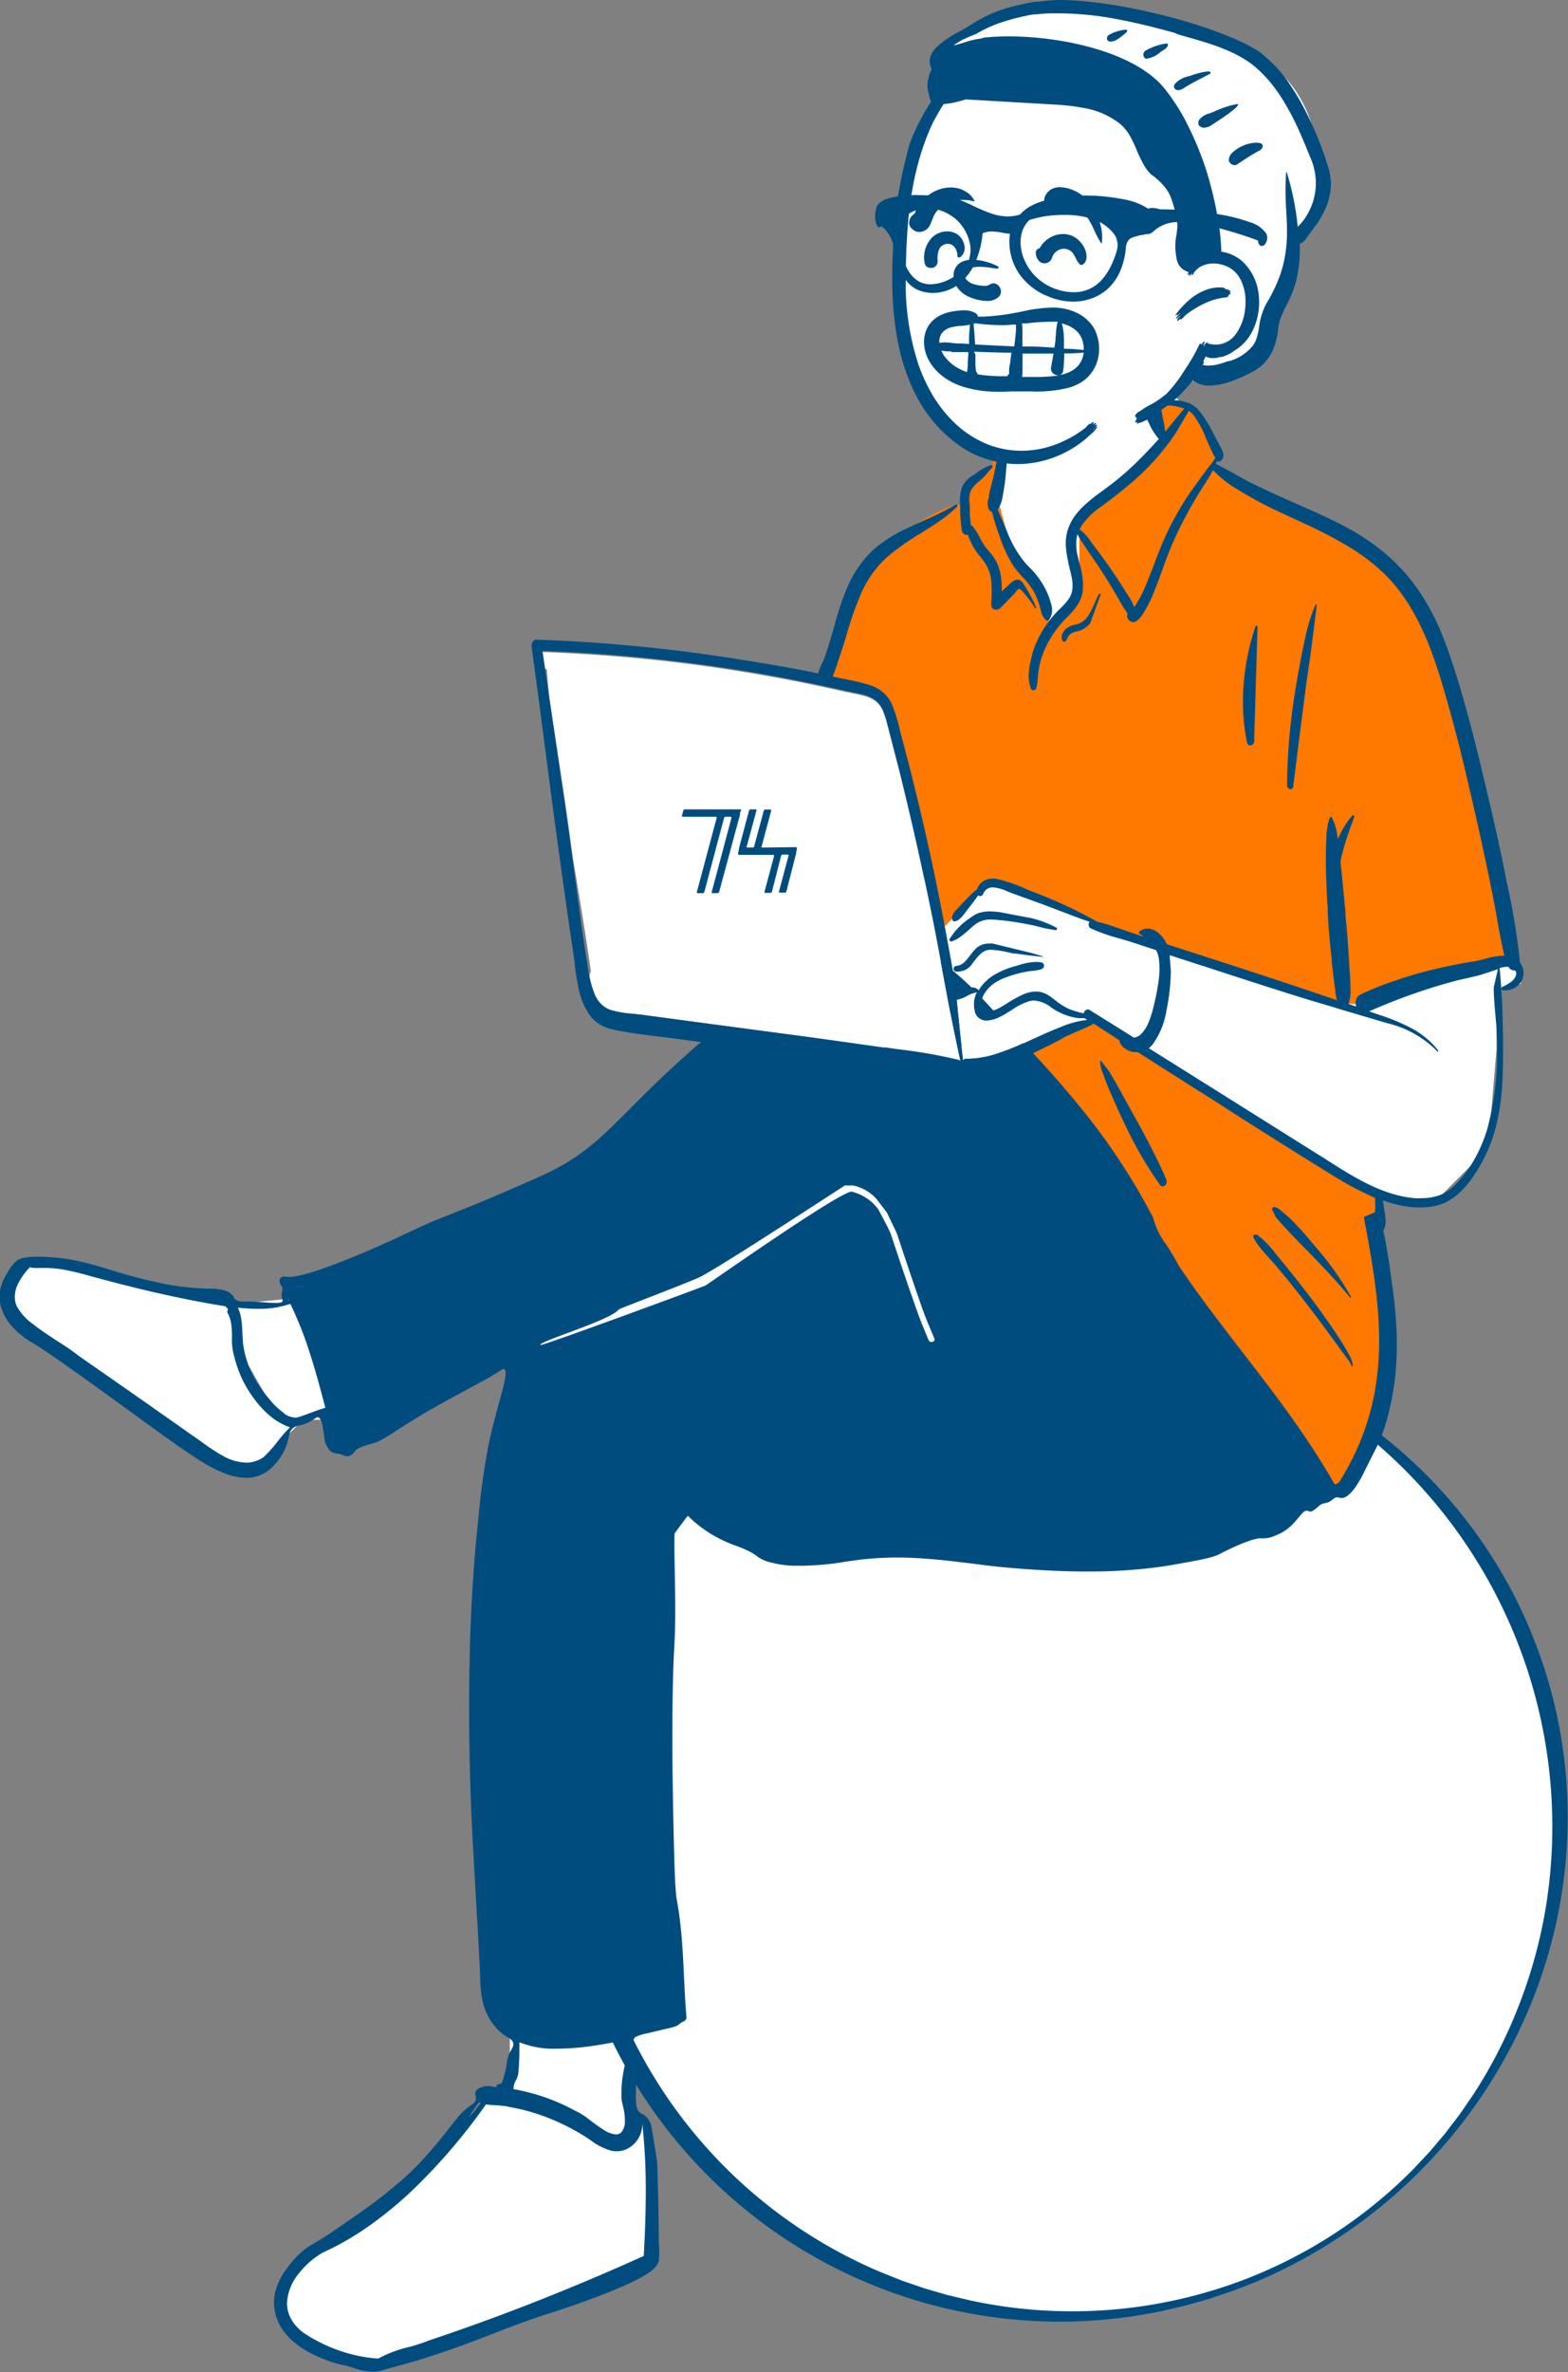 <svg xmlns="http://www.w3.org/2000/svg" viewBox="0 0 190.7 288.3"><rect x="0" y="0" width="190.7" height="288.3" fill="#808080" stroke="none"/><defs><style>.cls-1{fill:#fff;}.cls-2{fill:#004c7f;}.cls-3{fill:#ff7800;}</style></defs><title>アセット 1</title><g id="レイヤー_2" data-name="レイヤー 2"><g id="Philosophy"><path class="cls-1" d="M123,50.54l-1,9-4,2-4,39-4,16-3,20-36,17-33,4-10,1,2,7,4,7h9l23-14-4,60v35s12,11,12,10,3-4,3-4l-.31-9.79L87,182.54l43-4,37-33,7,1,7-7,1-12v-7l3-1-3.94-13.46L147,59.54l-3-10-3-4Z"/><path class="cls-1" d="M129.67,161.36c-1,0-2,0-2.95.07s-2,.13-2.94.22-2,.22-2.93.36-1.94.32-2.9.51-1.93.4-2.88.64-1.9.5-2.84.79-1.87.59-2.8.92-1.84.69-2.75,1.07-1.81.77-2.7,1.19-1.76.86-2.63,1.33-1.72.94-2.57,1.45-1.67,1-2.49,1.58-1.62,1.11-2.41,1.69-1.56,1.19-2.32,1.82-1.51,1.26-2.23,1.92-1.44,1.34-2.14,2-1.37,1.4-2,2.13-1.31,1.48-1.93,2.24-1.23,1.53-1.81,2.32-1.15,1.59-1.7,2.41-1.07,1.65-1.58,2.49-1,1.7-1.45,2.57-.91,1.74-1.33,2.63-.82,1.79-1.19,2.7-.73,1.82-1.06,2.75-.64,1.86-.93,2.8-.55,1.88-.78,2.84-.46,1.91-.65,2.88-.36,1.93-.5,2.9-.27,1.95-.37,2.93-.16,1.95-.21,2.94-.07,2-.07,2.94,0,2,.07,2.95.12,2,.21,2.94.22,2,.37,2.93.31,1.94.5,2.9.41,1.93.65,2.88.5,1.9.78,2.84.6,1.88.93,2.8.68,1.84,1.06,2.75.77,1.81,1.19,2.7.87,1.77,1.33,2.63,1,1.72,1.45,2.57,1,1.67,1.58,2.49,1.11,1.62,1.7,2.41,1.19,1.56,1.81,2.32,1.27,1.51,1.93,2.24,1.33,1.44,2,2.13,1.41,1.37,2.14,2,1.47,1.31,2.23,1.93,1.53,1.23,2.32,1.81,1.6,1.16,2.41,1.7,1.65,1.07,2.49,1.58,1.7,1,2.57,1.45,1.74.91,2.63,1.33,1.79.82,2.7,1.19,1.82.73,2.75,1.06,1.86.64,2.8.93,1.89.55,2.84.79,1.91.45,2.88.64,1.93.36,2.9.51,2,.26,2.93.36,2,.17,2.94.21,2,.08,2.95.08,2,0,2.94-.08,2-.12,2.95-.21,1.95-.22,2.92-.36,1.94-.32,2.91-.51,1.92-.41,2.87-.64,1.9-.5,2.85-.79,1.87-.59,2.79-.93,1.85-.68,2.76-1.06,1.8-.77,2.69-1.19,1.77-.86,2.63-1.33,1.73-.94,2.57-1.45,1.67-1,2.49-1.58,1.62-1.11,2.41-1.7,1.57-1.19,2.33-1.81,1.5-1.26,2.23-1.93,1.44-1.33,2.13-2,1.38-1.41,2-2.13,1.3-1.48,1.92-2.24,1.23-1.53,1.82-2.32,1.15-1.59,1.7-2.41,1.07-1.65,1.57-2.49,1-1.7,1.46-2.57.9-1.74,1.32-2.63.82-1.79,1.2-2.7.73-1.82,1.06-2.75.64-1.86.92-2.8.55-1.89.79-2.84.45-1.91.64-2.88.36-1.93.51-2.9.26-1.95.36-2.93.17-2,.22-2.94.07-2,.07-2.95,0-2-.07-2.94-.12-2-.22-2.94-.22-2-.36-2.93-.31-1.94-.51-2.9-.4-1.93-.64-2.88-.5-1.9-.79-2.84-.59-1.88-.92-2.8-.69-1.85-1.06-2.75-.78-1.81-1.2-2.7-.86-1.77-1.32-2.63-1-1.73-1.46-2.57-1-1.67-1.57-2.49-1.12-1.62-1.7-2.41-1.19-1.56-1.82-2.32-1.26-1.51-1.92-2.24-1.34-1.44-2-2.13-1.4-1.38-2.13-2-1.47-1.3-2.23-1.92-1.54-1.23-2.33-1.82-1.59-1.15-2.41-1.69-1.65-1.08-2.49-1.58-1.7-1-2.57-1.45-1.74-.91-2.63-1.33-1.79-.82-2.69-1.19-1.83-.73-2.76-1.07-1.85-.64-2.79-.92-1.89-.55-2.85-.79-1.91-.45-2.87-.64-1.94-.36-2.91-.51-1.95-.26-2.92-.36-2-.17-2.95-.22S130.65,161.36,129.67,161.36Z"/><path class="cls-2" d="M152.77,165.67l2.73,1.15,2.67,1.29,2.61,1.42,2.54,1.54a60.33,60.33,0,0,1,9.34,7.37,58.89,58.89,0,0,1,18,43,60,60,0,0,1-4.95,23.24,62.32,62.32,0,0,1-32.95,32.62L150,278.38l-2.81.95-2.86.82-2.89.68a61.64,61.64,0,0,1-11.81,1.31A60.56,60.56,0,0,1,73.14,198l1.24-2.73,1.38-2.67L77.27,190l1.64-2.51a59.58,59.58,0,0,1,7.74-9.1A60.88,60.88,0,0,1,96,171.05l2.54-1.54,2.62-1.42,2.67-1.28,2.73-1.16a62.73,62.73,0,0,1,46.21,0Zm-26-4.11-2.94.22-2.92.38-2.89.52a58.14,58.14,0,0,0-11.18,3.54A58.91,58.91,0,0,0,87.73,179.5,60.76,60.76,0,0,0,75.2,198.87,59.46,59.46,0,0,0,107,276.08l2.7,1.08,2.75.94,2.79.81,2.83.67a58.82,58.82,0,0,0,34.41-3,58.22,58.22,0,0,0,19.37-12.93l2-2.13,1.9-2.24,1.77-2.32,1.66-2.41a58.53,58.53,0,0,0,5.36-10.37A60,60,0,0,0,187.79,233a60.75,60.75,0,0,0,1-11.57,61.37,61.37,0,0,0-17.15-42,59.26,59.26,0,0,0-19.09-13.28,57.42,57.42,0,0,0-11.18-3.53l-2.9-.52-2.92-.38-2.93-.22-2.94-.07Z"/><path class="cls-3" d="M141.14,114.67l-9.62-3L123.24,108l-3.13-.57-5.84,5.75-6.7-28.53L97.4,82.24l0,0a.44.44,0,0,1,.39-.25.62.62,0,0,1,.44.22A3.1,3.1,0,0,0,99,82a3.13,3.13,0,0,1,.92-.21,1.07,1.07,0,0,1,.8.36h.07a64.09,64.09,0,0,0,2.7-8.1l.14-.5.13-.51.14-.49a18,18,0,0,1,1-2.9,8.37,8.37,0,0,1,1.68-2.41c.47-.39,1.24-1,2.22-1.76s1.93-1.38,2.83-1.94a21.83,21.83,0,0,1,2.93-1.58,6.72,6.72,0,0,1,2.52-.65h.17a2.72,2.72,0,0,1,.67-1.64,1.21,1.21,0,0,1,0-1.08,1.94,1.94,0,0,1,.56-.68,4,4,0,0,1,.79-.52,3.59,3.59,0,0,1,1.34-.44l.11,0c0-.32,0-.64,0-1l1.32.15-.66,4.65,1.92,7.06L126,72.2l1.92,3.85,3.35-3.85V63.9l10.59-10.39-2.17-4.33,1-.91a8.77,8.77,0,0,1,.46.92c.16,0,1.24,0,2.12,0h1.11a.11.11,0,0,1,.09,0c.13,0,.33.14.6.41a8.41,8.41,0,0,1,.89,1.08,12.22,12.22,0,0,1,1.65,3.14,4.5,4.5,0,0,1,.26,1.56,1.9,1.9,0,0,1-.43,1.24c3.13,1.68,6.05,3,8.63,4.21h0c2.85,1.31,5.31,2.44,7.58,3.77a25.2,25.2,0,0,1,6.06,4.79,22.84,22.84,0,0,1,2.49,3.34c.39.63.77,1.3,1.12,2s.71,1.47,1,2.25a59.3,59.3,0,0,1,3.37,12.16,31.11,31.11,0,0,1,.62,3.47,28.08,28.08,0,0,0,.68,3.68,98.43,98.43,0,0,1,3,10c.41,1.76.76,3.5,1,5.17s.49,3.56.61,5.26l-1.47.59L165.92,122h-2.8Zm-2.84,32-1.76-3.18-3.8-6.32-7.4-9.09,6.35-3.41,1.32-1,6.51,3.65L153,136.55l15.05,9.06v3.94c0,7.45,1.82,18.38-1.64,25.79-.93,2-.83,5.83-3.52,5.92l-9.26-13a82.1,82.1,0,0,1-8.52-10.74l-3.25-5-1.44-2.09A16.51,16.51,0,0,1,138.3,146.71Z"/><path class="cls-1" d="M29.66,178.22a5.74,5.74,0,0,1-1.95-.48,13.24,13.24,0,0,1-2.22-1.25l-.16-.11-.17-.11-.16-.11-.16-.12-.16-.11-.82-.58-.24-.18-.18-.12-.12-.08-.15-.11-9.34-6.55-.84-.58-1.22-.85-1.65-1.14-.8-.56-.05-.05c-.33-.26-.75-.57-1.33-.95l-.14-.09c-.24-.17-1-.63-1.42-.93l0,0L6.07,163l-.36-.23a22.49,22.49,0,0,1-2.78-2.08,5.18,5.18,0,0,1-1.39-1.8v0l0-.07a3.65,3.65,0,0,1-.18-1.39,4.54,4.54,0,0,1,.38-1.43,8.66,8.66,0,0,1,1.59-2.27l.22-.23.29.11h0a1.2,1.2,0,0,0,.4.06h.62l.43,0h.29a12.65,12.65,0,0,1,2,.16c.68.11,1.44.28,2.46.54l.2.06.21,0,.3.08.61.17c3.13.85,5.9,1.54,8.49,2.12s5.19,1.09,7.66,1.47l.16,0,.11.11.05.06.3.34.2.26-.17.28s0,0,0,0l0,0v0l0,.08a4.71,4.71,0,0,1,.47,2.23v1.15A5.52,5.52,0,0,0,29,164.7v0l0,.14a16.2,16.2,0,0,0,1,2.73A14.15,14.15,0,0,0,31.49,170a8.8,8.8,0,0,0,3.94,3l.73.26-.56.54-.09.08a9.39,9.39,0,0,0-.76.83l-.09.11-.13.16-.18.22-.45.56a13.94,13.94,0,0,1-1.24,1.4l-.07.07-.07.07-.08.06-.08.08,0,0-.06,0a4.34,4.34,0,0,1-1.13.54,4.12,4.12,0,0,1-1.21.18ZM46,287.1h-.11a18.75,18.75,0,0,1-4.67-1A19.69,19.69,0,0,1,36.84,284h0l-.07,0a6.62,6.62,0,0,1-1.33-1.24,4.87,4.87,0,0,1-.77-1.41,4.37,4.37,0,0,1-.23-1.53,5.56,5.56,0,0,1,.3-1.62,8.17,8.17,0,0,1,1.64-2.71A10.67,10.67,0,0,1,39,273.29h0l.23-.11a34.16,34.16,0,0,0,5.14-2.95,45.41,45.41,0,0,0,5-4,58.17,58.17,0,0,0,4.77-5c1.54-1.77,3.07-3.73,4.56-5.82l.16-.23.42.05,1.08.1.35,0,.33,0c.32,0,.6.08.86.13a24.11,24.11,0,0,1,4.86,1.34,28,28,0,0,1,4.64,2.33l.07,0a.55.55,0,0,1,.14.09l.1.06.14.1.54.37a6.23,6.23,0,0,0,1.63.88l.08,0h0l0,0a2.54,2.54,0,0,0,.77.13,2.7,2.7,0,0,0,1.95-.89,2.81,2.81,0,0,0,.59-.94,2.72,2.72,0,0,0,.16-1.13l1-.09,0,.16a71.9,71.9,0,0,1,.42,7.46c0,2.55-.06,5.37-.25,8.63l0,.29-.73.33-.48.21c-4,1.81-8.17,3.54-12.26,5.15s-8.3,3.14-12.45,4.54l-.46.16-.14.06c-.43.17-.85.31-1.48.5l-.15.05-.29.08-.72.21c-.92.26-1.52.45-2,.64a7.57,7.57,0,0,0-1.34.65l-.13.08H46Z"/><path class="cls-2" d="M165.89,148h0c.49,2.64,1,5.37,1.34,8,.19,1.43.32,2.74.4,4,.09,1.4.12,2.7.09,4a34,34,0,0,1-.34,4,29.56,29.56,0,0,1-.85,4,30.4,30.4,0,0,1-1.48,4.06,31.36,31.36,0,0,1-2.2,4.1,2,2,0,0,0-.4.26l-.2-.14c-.76-1.34-1.58-2.69-2.51-4.11-.82-1.27-1.71-2.57-2.73-4-1.87-2.63-3.89-5.23-5.83-7.75-2.66-3.46-5.41-7-7.87-10.68-.4-.79-.88-1.56-1.39-2.38a9.37,9.37,0,0,1-1.68-3.39,79,79,0,0,0-7.35-11.52,122.48,122.48,0,0,0-9.78-11.07l-.45-.51c-1.29-1.45-2.53-2.84-3.65-4a33.23,33.23,0,0,0-3.54-3.23,15.65,15.65,0,0,0-3.68-2.16,11.94,11.94,0,0,0-2-.58,11.32,11.32,0,0,0-2.1-.2c-2.66,0-5.58.94-8.91,2.86-1,.6-2,1.08-2.53,1.37-1.75,1-3,1.81-3.38,2-1.15.75-2.2,1.48-3.24,2.25-3.17,2.34-5.7,4.58-6.14,5-8.62,7.67-10.36,11.35-17.4,14.6l-.91.41c-10.56,4.69-10.88,4.37-15.08,6.39,0,0-12.82,6.16-15.4,5.56a1,1,0,0,0-.18,0,.58.58,0,0,0-.34.12.32.32,0,0,0-.12.16.75.75,0,0,0,0,.55c.09.3.21.3.28.53s-.08.41-.09.87.2.62.1.8-.61.2-1.78.13l-2-.13c-1.1,0-1.62.08-2-.3-.16-.16-.12-.26-.33-.49a2.1,2.1,0,0,0-1-.58,6.77,6.77,0,0,0-1.79-.19h-.28a38.5,38.5,0,0,1-4.55-.46,61.86,61.86,0,0,1-7.35-1.88c-1.42-.42-2.26-.69-3.69-1a23.87,23.87,0,0,0-3.77-.51c-2.88-.17-3.55.28-3.82.48a5.37,5.37,0,0,0-1.13,1.51,5.92,5.92,0,0,0-.84,2,4.84,4.84,0,0,0-.08.89,5,5,0,0,0,.13,1,6.13,6.13,0,0,0,1.41,2.57,8.08,8.08,0,0,0,1.15,1.08,9.26,9.26,0,0,0,1.35.92C6.54,164.71,16.47,172,19.23,174l.37.26.79.56c3.09,2.23,4.89,3.26,4.89,3.26a16.08,16.08,0,0,0,2.38,1.09,7.06,7.06,0,0,0,1.16.31,5.15,5.15,0,0,0,1.11.11,4.37,4.37,0,0,0,3.23-1.35,6.71,6.71,0,0,0,1.36-1.87c.86-1.69.42-2.28,1.15-2.84.55-.42.88-.15,2.06-.79.65-.36.78-.57,1-.49.63.24.62,2.68.89,3.21,0,0,.11.22.21.41a2.24,2.24,0,0,0,.16.27,1.06,1.06,0,0,0,.45.36,2.09,2.09,0,0,0,.88.18h0s.56.24.76.29a.89.89,0,0,0,.62-.15,1.35,1.35,0,0,0,.46-.44c.41-.59,1.77-.79,2.85-1.2a27.38,27.38,0,0,0,2.65-1.62l2-1.24c2.06-1.26,3.93-2.26,6.21-3.49h0l2.21-1.2c1.94-1.07,2-1.33,2.22-1.24.73.37-.78,4-1.87,9.13a90.73,90.73,0,0,0-1.27,9.21c-.45,4.15-.64,7.31-.75,9.26-.13,2.23-.26,5.2-.32,9.3-.14,9,.2,16.37.31,18.64.24,5,1,17,1,18.58,0,0,0,.11,0,.22a14.89,14.89,0,0,0,.28,2.39,7,7,0,0,0,1.86,3.53c1.08,1.1,1.65.95,1.86,1.59s-.58.91-.77,2.54a12.14,12.14,0,0,1-.57,2.28.28.28,0,0,1-.06.1c-.06.07-.13.07-.29.11s-.25.06-.28.1,0,.16-.07.23-.41,0-.79-.08a2.1,2.1,0,0,0-1,.14,1.21,1.21,0,0,0-.71.48c-.17.33.06.58,0,.94,0,.64-.72.64-1.82,1.82-.46.49-1,1.21-1.62,2h0c-.93,1.2-1.86,2.27-2,2.43-.59.67-1.44,1.64-2.62,2.76s-2,1.74-2.89,2.48c-1.85,1.47-3.59,2.67-6.2,4.45l-.1.08c-1.86,1.26-2.53,1.54-3.35,2.11A10.35,10.35,0,0,0,35,275.54,8.05,8.05,0,0,0,33.63,278a5.84,5.84,0,0,0-.27,2.48,6.1,6.1,0,0,0,.69,2.13,6.94,6.94,0,0,0,1.62,1.94,10.65,10.65,0,0,0,2.56,1.64,17.6,17.6,0,0,0,3.54,1.26l.11,0c.53.12.92.25,1,.28a8,8,0,0,0,2.6.51,5.2,5.2,0,0,0,1.34-.28c2.44-.67,3.65-1,4.69-1.33l2-.66c5.2-1.73,8.62-3.36,13.23-4.81,0,0,11.13-3.5,12.89-5.57a2.61,2.61,0,0,0,.49-.8,11.15,11.15,0,0,0,0-2.35h0c0-1.05,0-3.86-.19-9.61,0-.12-.22-1.47-.66-4.17a2.4,2.4,0,0,0-.57-1.3,2.45,2.45,0,0,0-.76-.54c-.9-.56-.5-2.31-.59-4.63-.1-2.73-.8-4.13,0-4.68a6.67,6.67,0,0,1,1.36-.41l1.44-.34.87-.21a8.12,8.12,0,0,0,1.19-.31c.48-.23.48-.39.92-.58a.63.63,0,0,0,.27-.21.56.56,0,0,0,.08-.38c-.4-4.69-.29-9.45-1.15-14.07-.25-1.31-.33-4.81-.48-11.82,0-1.23-.13-5.78-.06-11.83.1-8,.34-6.85.33-11.83,0-6.75-.48-11.54.66-11.81.57-.14,1,1,3.56,2.63a17.55,17.55,0,0,0,2,1.05c1,.44,1.21.45,2.06.81,1.84.77,1.56,1.11,2.88,1.55a12.51,12.51,0,0,0,3.3.53c.08,0,.49,0,1.05,0a34.24,34.24,0,0,0,5.25-.5l1.81-.25a42.55,42.55,0,0,1,4.26-.25c1.89,0,3.28.11,4.7.23s2.76.29,4.7.52l1.55.2c2.72.33,4.91.46,6.08.54,1.67.1,3.6.21,6.16.21,1.3,0,3.1,0,5.48-.2a52.92,52.92,0,0,0,5.42-.68c2.95-.53,4.43-.79,5.28-1.24,0,0,3.8-2,5.09-1.91h.24a3.56,3.56,0,0,0,1.47-.34,5.48,5.48,0,0,0,1.48-.83c1.3-1,1.8-2.32,2.41-2.18.12,0,.15.08.31.09s.31,0,.94-.54c.2-.17.16-.15.24-.21.41-.3.65-.21,1.1-.4s.6-.54,1-.57c.25,0,.29.07.51.08,1,.07,2.06-1.78,2.42-2.43.09-.16.15-.28.2-.38,1.12-2.24,1.69-3.36,2-4a24.73,24.73,0,0,0,1.27-4,33.56,33.56,0,0,0,.69-4,35.23,35.23,0,0,0,.19-4c0-1.72-.11-3-.2-4-.11-1.32-.24-2.22-.49-4a74.06,74.06,0,0,0-1.49-8.12h0l-1.81.77M155.65,147a1.42,1.42,0,0,0-.68-.31.26.26,0,0,0-.19.08.44.44,0,0,0-.07.22l.46.94c1.27,1.46,2.63,2.87,4,4.24h0c1.73,1.79,3.52,3.65,5.12,5.63h0s0-.11,0-.23a35.33,35.33,0,0,0-4.26-6c-1.12-1.36-2.15-2.53-3-3.36-.09-.09-.17-.16-.24-.24Zm-52-2.19c-1.26-.22-17.65,11.33-17.84,11.41-.94.4-19.91,7.37-20.07,7.24-.46-.38,8.55-3,9.51-4.33,0-.05,7.76-3,9.72-3.86,2.2-1,17.73-11.2,17.79-11.2h1a5.33,5.33,0,0,1,2.81,1.6l1.3,1.7,1.19,2.48h0c.85,2.56,1.73,5.21,2.63,7.79,1,2.91,1,2.72,1.93,5a.3.3,0,0,1,0,.29.39.39,0,0,1-.32.16.4.4,0,0,1-.38-.25c-.92-2.28-.9-2.09-1.91-5-.91-2.58-1.79-5.22-2.64-7.78h0c-.2-.61-1.24-2.5-1.57-3.12A5.69,5.69,0,0,0,103.62,144.83ZM58.46,255.57l-.41.52a7.57,7.57,0,0,1-1,1.17l.23-.37a14.88,14.88,0,0,1,1-1.42Zm3.34.46a24,24,0,0,1,4.85,1.34,27,27,0,0,1,4.49,2.27c.26.16.51.33.75.5A7.48,7.48,0,0,0,74,261.26a2.85,2.85,0,0,0,1,.18,3,3,0,0,0,1.24-.28A3.34,3.34,0,0,0,78.11,258a74.37,74.37,0,0,1,.43,8.07c0,2.41-.07,5-.25,8.09-4.25,1.92-8.6,3.76-12.91,5.46s-8.78,3.33-13.18,4.8a21.64,21.64,0,0,1-2.51.82A14.55,14.55,0,0,0,46,286.63a17.8,17.8,0,0,1-4.64-.94,18.87,18.87,0,0,1-4.26-2.07,5.25,5.25,0,0,1-1.72-1.85,3.91,3.91,0,0,1-.47-2,6.16,6.16,0,0,1,1.36-3.39,10.37,10.37,0,0,1,3-2.64,31.08,31.08,0,0,0,2.92-1.5c.94-.55,1.88-1.15,2.81-1.81a48.2,48.2,0,0,0,5.25-4.34,72.05,72.05,0,0,0,8.85-10.34l.73.07C60.47,255.84,61.14,255.91,61.8,256Zm.93-3.19a2.47,2.47,0,0,0,.32-1c.07-.79.1-1.59.12-2.36h0c0-.42,0-.85,0-1.29a11.28,11.28,0,0,0,4.62.78,30.9,30.9,0,0,0,4.61-.39c1.31-.19,2.68-.46,4.06-.78a8.91,8.91,0,0,1-.34,2.55h0c-.14.64-.3,1.37-.41,2.14a13.45,13.45,0,0,0-.12,2.5c0,.28.09.58.15.87h0A7.32,7.32,0,0,1,76,258a2,2,0,0,1-.39,1.07.86.86,0,0,1-.7.32,3.14,3.14,0,0,1-1.46-.54,19.39,19.39,0,0,1-1.63-1.14,8.49,8.49,0,0,0-1.92-1.22,23.57,23.57,0,0,0-3.62-1.61,26,26,0,0,0-3.83-1A2.13,2.13,0,0,1,62.73,252.84ZM35.13,158h-.05c0-.09,0-.16,0-.23A1.43,1.43,0,0,0,35.13,158Zm-.56,13.75a8.27,8.27,0,0,1-1.3-1.13,19.63,19.63,0,0,1-1.94-2.49A14.1,14.1,0,0,1,30.25,166a12.61,12.61,0,0,1-.64-2.37c-.08-.54-.1-1.09-.13-1.63h0a13.65,13.65,0,0,0-.12-1.57,5,5,0,0,0-.43-1.51c.95.09,1.73.14,2.45.14a11.58,11.58,0,0,0,3.93-.61h0c.48,1,.91,2,1.34,3.07s.74,2,1.1,3.14c.7,2.16,1.29,4.43,1.82,6.43-.63.17-1.24.4-1.83.62h0c-.53.2-1.07.4-1.62.56a1.24,1.24,0,0,1-.27,0A2.41,2.41,0,0,1,34.57,171.79ZM1.81,157.37a3.7,3.7,0,0,1,.33-1.24A7.67,7.67,0,0,1,3.64,154a1.76,1.76,0,0,0,.6.09,4.9,4.9,0,0,0,.54,0h0c.17,0,.33,0,.5,0H5.5a13.81,13.81,0,0,1,2.78.31c.89.18,1.76.41,2.72.68,3,.82,5.66,1.49,8.16,2.06,2.93.66,5.63,1.19,8.26,1.61a3.32,3.32,0,0,1,.32.36.48.48,0,0,0,0,.56,4.16,4.16,0,0,1,.4,1.37,11.64,11.64,0,0,1,.07,1.45h0a7.49,7.49,0,0,0,.3,2.45,15,15,0,0,0,.93,2.63A14.3,14.3,0,0,0,30.92,170a11.49,11.49,0,0,0,1.94,2.09,7.9,7.9,0,0,0,2.41,1.37,17.37,17.37,0,0,0-1.51,1.72,16.13,16.13,0,0,1-1.7,1.9,3.83,3.83,0,0,1-1.06.51,3.47,3.47,0,0,1-1.07.16,6.13,6.13,0,0,1-2.81-.82,23.91,23.91,0,0,1-2.61-1.71c-.38-.27-.73-.52-1.08-.75-4.36-3.08-8.88-6.24-13.82-9.67A27.45,27.45,0,0,0,7,163H7c-1-.68-2.12-1.37-3-2.1a6.39,6.39,0,0,1-2-2.24A3,3,0,0,1,1.81,157.37Z"/><path class="cls-2" d="M163.27,164.32c-2.54-3.5-5.05-6.9-7.76-10.1a11.82,11.82,0,0,0-.78-.91h0c-1-1.1-2.47-2.76-2.29-3.16a.2.2,0,0,1,.19-.09,1,1,0,0,1,.27,0,11.88,11.88,0,0,1,2.28,2.35c1.16,1.38,2.62,3.21,4,5,1.06,1.41,2.57,3.48,3.76,5.32.52.81.91,1.48,1.18,2a2.65,2.65,0,0,1,.39,1.17.18.18,0,0,1-.2.18h-.08a0,0,0,0,1,0,0l0,0h.07a.06.06,0,0,0,.06,0c.07-.13-.26-.63-.33-.73Z"/><path class="cls-1" d="M117.1,128.85l-.76-7.36h.06a4.35,4.35,0,0,0,1.22-.47,3.07,3.07,0,0,1,1.13-.41h.06a3.1,3.1,0,0,0-.27,2.14A1.4,1.4,0,0,0,120,124a4.54,4.54,0,0,0,2-.66l.11-.06.1-.06.11-.06.15-.1.52-.32a7.42,7.42,0,0,1,2.16-1.08,2.18,2.18,0,0,1,.61-.08,2.29,2.29,0,0,1,.8.14,5.36,5.36,0,0,1,.76.38l.09.06.09.06.15.09.35.23a7.5,7.5,0,0,0,2.51,1.08,4.33,4.33,0,0,0,.89.09l.46,0,.09.07.24.15h-.11a9.5,9.5,0,0,0-2.39.58l-.21.08-.41.15c-1.06.39-2.12.87-3,1.29l-1,.46-.35.16a29.49,29.49,0,0,1-3.51,1.4,11.93,11.93,0,0,1-3.64.62h0a.7.7,0,0,0-.46.16Zm-.28.16a.59.59,0,0,0-.27-.14,62.75,62.75,0,0,0-7.32-1.29h0l-1.54-.21-2.12-.31-7.37-1-20.31-2.78h-.13l-.9-.1a12.19,12.19,0,0,1-2.62-.46,2.69,2.69,0,0,1-1-.57,3.38,3.38,0,0,1-.7-.9,5.81,5.81,0,0,1-.49-1.12,12.26,12.26,0,0,1-.34-1.25l0-.12,0-.12,0-.18a1.68,1.68,0,0,1,.16-.39c-.48-3.35-1-6.66-1.52-9.73l-.25-1.5-.41-2.42c-.29-2.14-.6-4.43-.93-6.74L66.83,85c-.13-1.25-.24-2.48-.33-3.66l-.22-.08-.31-2,.56,0c2.78.11,5.59.28,8.34.5s5.57.51,8.31.85c5.3.66,10.65,1.55,15.89,2.65,1.1.23,2.21.47,3.3.72l.73.16c.23,0,.45.1.7.14a13.74,13.74,0,0,1,1.38.32,4.28,4.28,0,0,1,1.27.59,3,3,0,0,1,.92,1.21,10.7,10.7,0,0,1,.52,1.57l.18.71.23.89c.33,1.27.66,2.55,1,3.81,1.54,6.15,2.93,12.33,4.14,18.36.44,2.16.84,4.36,1.23,6.49h0c.17.89.34,1.81.51,2.72.45,2.4,1,5,1.66,8.12Z"/><path class="cls-2" d="M120.69,73.91a.66.66,0,0,1-.13-.47c0-.1,0-.19,0-.29a16.58,16.58,0,0,0,0-2.44,4.63,4.63,0,0,0-.72-2.22c-.19-.29-.41-.57-.62-.85a7.72,7.72,0,0,1-1.5-2.65.71.71,0,0,1-.2,0,.51.51,0,0,1-.34-.13.72.72,0,0,1-.2-.41,16.8,16.8,0,0,1-.2-2.25h0l0-.61v-.08A5.52,5.52,0,0,1,117,59.2a3.27,3.27,0,0,1,1.34-1.43l.07-.05.29-.2a6.39,6.39,0,0,1,1.82-1h0a.19.19,0,0,1,.15.28l-1,1.16-.35.32-.27.24h0a3.55,3.55,0,0,0-1,1.14,3.67,3.67,0,0,0-.1,1.78l0,.29V62c0,.13,0,.26,0,.39h0c0,.47.1.95.11,1.42a.39.39,0,0,1,.25.17A10.88,10.88,0,0,1,119,65a9.91,9.91,0,0,0,.73,1.31c.15.2.31.39.46.58a7.62,7.62,0,0,1,1,1.39,5.85,5.85,0,0,1,.53,1.73,9.74,9.74,0,0,1,.11,1.86c.16-.14.36-.34.57-.52l0,0,.2-.19c.32-.31.72-.71,1.13-.71l.16,0c.37.1.67.62.9,1h0l.14.24.08.13a13.33,13.33,0,0,1,1,2,.07.07,0,0,1,0,.09.07.07,0,0,1-.06,0,.08.08,0,0,1-.06,0,11.49,11.49,0,0,0-1-1.4l0,0-.08-.1h0c-.24-.3-.68-.86-.9-.86h0a2,2,0,0,0-.41.44s-.08.1-.1.12l-.18.19-.35.36-.41.42-.82.83a.6.6,0,0,1-.44.18A.55.55,0,0,1,120.69,73.91Zm6.54,1.47a2.11,2.11,0,0,1-.65-1.22l-.07-.26a8.88,8.88,0,0,0-.72-1.9,9.43,9.43,0,0,0-1.44-1.89,12.8,12.8,0,0,1-1.12-1.37,16.47,16.47,0,0,1-1.67-3.59l-.09-.26a26.25,26.25,0,0,1-.82-2.68.59.59,0,0,1-.37-.29,1.73,1.73,0,0,1,0-1.46l0-.08a.34.34,0,0,0,0-.1h0a1,1,0,0,1,0-.16.08.08,0,0,1,0-.08.07.07,0,0,1,0,0,.06.06,0,0,1,.06,0h0l0-.08,0-.16c.25-.86.45-1.7.62-2.49l.24-1.19h0c.08-.39.15-.79.24-1.18s.16-.81.23-1.18c0-.08.15-.77.25-1a.22.22,0,0,1,0-.29.15.15,0,0,1,.12-.08.11.11,0,0,1,.07,0l.38,1.71v.24a20.48,20.48,0,0,1-.13,2.8A24.07,24.07,0,0,1,122,60v.06l-.06.27a3.57,3.57,0,0,1-.6,1.59c.21.48.41,1,.61,1.43h0l.5,1.17a13.53,13.53,0,0,0,2.24,3.89l.44.47a10.29,10.29,0,0,1,2,2.67,8.65,8.65,0,0,1,.7,1.85,2.16,2.16,0,0,1-.2,1.88.33.33,0,0,1-.24.12A.22.22,0,0,1,127.23,75.38Zm2,2.51a1,1,0,0,1-.05-.78,1.55,1.55,0,0,1,.42-.65,2.41,2.41,0,0,1,1.12-.53,3.8,3.8,0,0,0,.72-.24,2.67,2.67,0,0,0,1-1,10.83,10.83,0,0,0,.66-1.32,11.06,11.06,0,0,1,.55-1.15.15.15,0,0,1,.12-.07.15.15,0,0,1,.09,0,.12.12,0,0,1,0,.1l-1.26,3.46a2.75,2.75,0,0,1-1.28.93l-.37.1a1.85,1.85,0,0,0-.79.33,1.65,1.65,0,0,0-.35.51,2.69,2.69,0,0,1-.16.29.2.2,0,0,1-.18.11A.34.34,0,0,1,129.24,77.89Zm22.42,12.3a25.25,25.25,0,0,1-.39-7.1,28.29,28.29,0,0,1,.5-3.53,30.45,30.45,0,0,1,.92-3.4.15.15,0,0,1,.14-.11.14.14,0,0,1,.12.06.21.21,0,0,1,0,.14l-.41,13.64a.64.64,0,0,1-.09.48.5.5,0,0,1-.39.22C151.86,90.59,151.71,90.44,151.66,90.19Zm5,5.57a.48.48,0,0,1-.11-.32c0-1.88.1-3.78.26-5.66s.39-3.72.69-5.6c.34-2.13.67-3.88,1-5.49l.12-.55a23.12,23.12,0,0,1,1.39-4.68.09.09,0,0,1,.08,0,.11.11,0,0,1,.07,0,.19.19,0,0,1,0,.08l-.68,5.36c-.06.44-.12.88-.18,1.3h0c-.21,1.4-.42,2.85-.6,4.28-.26,2-.52,4-.77,6h0c-.21,1.67-.42,3.39-.64,5.09a.37.37,0,0,1-.36.36A.42.42,0,0,1,156.69,95.76Zm-41.16,18.58a.28.28,0,0,1,0-.22,8.07,8.07,0,0,1,2.48-2.55l.19-.14a3.34,3.34,0,0,1,1.07-.53,4.27,4.27,0,0,1,1.11-.14,8,8,0,0,1,1,.07h.13l3.48.66.08,0a12.63,12.63,0,0,1,3.45,1.25.15.15,0,0,1,.07.17c0,.06-.07.13-.13.13h0a17,17,0,0,1-2.1-.42c-.36-.09-.73-.18-1.1-.25-1.07-.22-2.22-.4-3.41-.53h-.08a10,10,0,0,0-1.2-.09,3,3,0,0,0-2,.65c-.26.2-.51.43-.75.65a10.8,10.8,0,0,1-1,.81,3.33,3.33,0,0,1-1.09.56h0A.2.2,0,0,1,115.53,114.34Zm.69,3.72a.34.34,0,0,1-.2-.36.33.33,0,0,1,.28-.31,1.65,1.65,0,0,0,1-.44,5.75,5.75,0,0,0,.74-.87,7.8,7.8,0,0,1,.63-.75,2.24,2.24,0,0,1,1.63-.66,2.85,2.85,0,0,1,.49,0l4.84,1.18,1.24.38s0,0,0,.06a0,0,0,0,1,0,0h0c-1.14-.12-2.26-.25-3.32-.41-.36,0-.73-.12-1.08-.19h0a13.16,13.16,0,0,0-1.87-.27h-.1a1.71,1.71,0,0,0-1,.34,4.28,4.28,0,0,0-.81.83l-.37.47a2.1,2.1,0,0,1-1.55,1A1.42,1.42,0,0,1,116.22,118.06ZM141.08,144a47.81,47.81,0,0,1-4.24-7.29c-.6-1.24-1.19-2.55-1.77-3.9-.32-.74-.59-1.39-.81-2l0-.06-.09-.24a3.86,3.86,0,0,1-.37-1.51.09.09,0,0,1,.09-.1h0l1,1.3.18.3c.26.43.54.92.88,1.52l1.87,3.38.18.32c1.3,2.35,2.67,4.9,3.83,7.58a.67.67,0,0,1,0,.57.49.49,0,0,1-.41.3A.39.39,0,0,1,141.08,144Zm.31-93.38c0,.13.05.26.08.39a13.71,13.71,0,0,1,.25,1.45c.31-.37.63-.76.93-1.14.45-.55.91-1.12,1.38-1.66a6.75,6.75,0,0,0-2.2-.4l-.69,0Zm1.76,1.75-.28.43a27.75,27.75,0,0,1-2.66,3.36,29.6,29.6,0,0,1-2.83,2.7c-.56.48-1.41,1.17-3,2.37l-.55.4a8.8,8.8,0,0,0-2.29,2.27,3.75,3.75,0,0,0-.24.44,6.09,6.09,0,0,1,1.39,1.51l.25.34.24.31c.64.85,1.26,1.7,1.84,2.54.76,1.1,1.36,2,1.91,2.91l0,0,.18.28a6.74,6.74,0,0,1,.85,1.6l0,0h0a.21.21,0,0,1,0-.06A15.09,15.09,0,0,0,139.41,71c.32-.77.62-1.56.92-2.34.42-1.11.86-2.27,1.36-3.37.42-.93.89-1.86,1.4-2.76s1-1.74,1.6-2.59,2-2.79,2.64-3.6h0l.25-.33c.09-.14.16-.26.23-.39l-.11-.17h0l-.14-.23-.3-.64-.36-.8h0c-.1-.21-.19-.44-.3-.66l0-.05a12.13,12.13,0,0,0-1.4-2.56,2.84,2.84,0,0,0-.61-.59ZM117.6,128.69a12.36,12.36,0,0,0,3.82-.67,32.32,32.32,0,0,0,3.68-1.51l1-.45c.9-.42,2-.9,3-1.29a11.14,11.14,0,0,1,3.12-.82l-.23-.15-.09-.07-.46,0a3.74,3.74,0,0,1-.89-.1,7.61,7.61,0,0,1-2.52-1.07l-.1-.07a4,4,0,0,0-2.14-.9,2.54,2.54,0,0,0-.6.08,7.76,7.76,0,0,0-2.17,1.09l-.6.37a8.26,8.26,0,0,1-1.13.59,3.58,3.58,0,0,1-1.3.3,1.42,1.42,0,0,1-1.45-1.27,3.19,3.19,0,0,1,.28-2.15h-.07a3.13,3.13,0,0,0-1.13.41,3.74,3.74,0,0,1-1.27.47l.76,7.36a.69.69,0,0,1,.46-.17h0Zm-48.9-31c.38,2.61.74,5.26,1.09,7.83h0c.51,3.82,1,7.78,1.65,11.65v.06a15.49,15.49,0,0,0,.77,3.3,3.42,3.42,0,0,0,2,2.2,12.1,12.1,0,0,0,2.61.46l1,.11L98.19,126c3.16.43,6.29.88,9.2,1.29l.29,0,1.54.22a62.5,62.5,0,0,1,7.33,1.28.61.61,0,0,1,.26.15c-.68-3.14-1.21-5.72-1.66-8.13-.17-.9-.34-1.83-.5-2.72h0c-.39-2.13-.8-4.33-1.23-6.48-1.21-6-2.61-12.21-4.14-18.36-.39-1.52-.78-3.06-1.18-4.58,0-.16-.09-.32-.13-.48a12.39,12.39,0,0,0-.53-1.76,3.15,3.15,0,0,0-1-1.37,4.22,4.22,0,0,0-1.26-.6c-.46-.13-.93-.22-1.39-.31l-.76-.16-.66-.15c-1.1-.24-2.21-.49-3.3-.71-5.25-1.1-10.6-2-15.89-2.65-2.83-.35-5.72-.65-8.59-.88s-5.74-.39-8.62-.5Zm113,20.25-.68.23c-.4.13-.81.27-1.22.38l-1.4.33h0c-.45.1-.92.2-1.38.32a71.67,71.67,0,0,0-10.51,3.71l.62.21h0l.77.26a24.19,24.19,0,0,1,3.77,1.58,10.26,10.26,0,0,1,3.25,2.71.08.08,0,0,1,0,.08s0,.06-.07.06a.05.05,0,0,1,0,0,12.66,12.66,0,0,0-6.24-3.49l-.46-.14-3.62-1.07c-1.62-.48-3.29-1-4.93-1.47-4.11-1.26-8.28-2.62-12.31-3.93l-4.88-1.58-.16,0,.15,1.87a25.69,25.69,0,0,1-.54,4.82,9.58,9.58,0,0,1-1.65,4.07,3.86,3.86,0,0,1-.49.5c6.7,4.19,13.37,8.38,19.63,12.31l1.61,1h0c3.49,2.25,7.11,4.57,11.1,4.91a8.13,8.13,0,0,0,.84,0,6.46,6.46,0,0,0,2-.3,4.68,4.68,0,0,0,1.38-.72,7.61,7.61,0,0,0,1.19-1.12,14.83,14.83,0,0,0,2-2.85,18.54,18.54,0,0,0,1.39-3.33,35.67,35.67,0,0,0,1.22-8.94l0-.51c.11-2.75-.41-5.26-.41-7.87l.51-2.18Zm-63.31,12.55c-2.21-.19-11.78-.89-21-2.17l-14.51-2L80.38,126c-1.87-.22-3.81-.46-5.69-.85a5.46,5.46,0,0,1-1.55-.55,4.22,4.22,0,0,1-1.33-1.11,8.49,8.49,0,0,1-1.41-3.23,30.83,30.83,0,0,1-.51-3.15h0c0-.28-.07-.58-.11-.87-.13-1-.28-1.93-.42-2.86-.1-.7-.21-1.43-.31-2.14-.46-3.19-.92-6.52-1.38-9.89s-.88-6.66-1.31-9.91h0c-.54-4.18-1.11-8.51-1.7-12.77a1,1,0,0,1,.14-.7.52.52,0,0,1,.43-.23h0c2.73.09,5.49.24,8.22.45s5.48.47,8.2.79,5.47.71,8.18,1.14S95.29,81,98,81.53l1.4.29h0l.1,0a7.81,7.81,0,0,1,.48-1.21,7.66,7.66,0,0,0,.32-.75c.28-.77.52-1.56.74-2.29l.15-.51c.11-.36.21-.73.31-1.08h0a34.78,34.78,0,0,1,1.58-4.68,14.7,14.7,0,0,1,1.43-2.53,12.75,12.75,0,0,1,1.85-2.09,17.35,17.35,0,0,1,4.12-2.55l.35-.17c.55-.26,1.11-.51,1.65-.75h0a35.06,35.06,0,0,0,3.78-1.89h.05a.14.14,0,0,1,.12.1.13.13,0,0,1,0,.13,17.24,17.24,0,0,1-2.17,1.78c-.75.53-1.54,1-2.3,1.5a29.08,29.08,0,0,0-4,2.81,11.9,11.9,0,0,0-1.76,1.93,13.21,13.21,0,0,0-1.38,2.34A41.36,41.36,0,0,0,103,77l-.22.73c-.24.79-.57,1.83-.94,2.85l0,.08c0,.12-.09.24-.13.37-.13.37-.27.8-.44,1.18l.34.08.49.1,1,.21h0a22.92,22.92,0,0,1,2.8.7,4.48,4.48,0,0,1,1.47.82,4.19,4.19,0,0,1,1.08,1.43,18.41,18.41,0,0,1,1,3.2h0c.07.31.16.63.24.93l.16.6c.8,3,1.57,6.07,2.27,9.08s1.39,6.13,2,9.17c.69,3.45,1.35,7.07,2,10.74.06.37.12.75.17,1.1a1.27,1.27,0,0,0,.34,0,2.7,2.7,0,0,0,.85-.18l.25-.09a2.08,2.08,0,0,1,.55-.1,1,1,0,0,1,.75.35,4.78,4.78,0,0,1,.77-1,5.85,5.85,0,0,1,.91-.75,10.31,10.31,0,0,1,2.7-1.17l.48-.14a7.7,7.7,0,0,1,2.08-.39,3.07,3.07,0,0,1,.77.09.34.34,0,0,1,.23.33.47.47,0,0,1-.23.43,4.26,4.26,0,0,1-1.21.24,5.58,5.58,0,0,0-.57.08,13.42,13.42,0,0,0-1.56.36,12.74,12.74,0,0,0-1.35.46,6.36,6.36,0,0,0-1.27.7,4.5,4.5,0,0,0-1.06,1.16,2.84,2.84,0,0,0-.33.78,1.66,1.66,0,0,0,0,.83.73.73,0,0,0,.77.58,4.13,4.13,0,0,0,1.74-.66l.36-.21.32-.2a16,16,0,0,1,1.66-.93,4.33,4.33,0,0,1,1.74-.44,2.78,2.78,0,0,1,1.4.38c.36.21.7.47,1,.71a7.74,7.74,0,0,0,1.58,1,10,10,0,0,0,1.85.56.55.55,0,0,1,.48-.48.51.51,0,0,1,.23.07l5.39,3.36a1.46,1.46,0,0,0,.79-.36,4.29,4.29,0,0,0,1.06-1.67,12.83,12.83,0,0,0,.6-2l.06-.24c.17-.75.36-1.65.48-2.57a10.58,10.58,0,0,0,.06-2.61,3.43,3.43,0,0,0-.35-1.18l-3.05-1-1.34-.4h0a22.72,22.72,0,0,1-3.53-1.23.49.49,0,0,1-.28-.37.6.6,0,0,1,.1-.45c-1.26-.42-2.52-.91-3.75-1.38-.7-.27-1.43-.55-2.15-.81s-1.55-.57-2.15-.78l-1.43-.52-.48-.19h0a5.21,5.21,0,0,0-1.79-.5,1.27,1.27,0,0,0-.69.18,1.31,1.31,0,0,0-.5.62.39.39,0,0,1-.36.26.46.46,0,0,1-.25-.08c-.32.48-.67.93-1.09,1.46l-.31.4h0c-.42.58-.91,1.23-1.48,1.3h0a.23.23,0,0,1-.2-.12.52.52,0,0,1-.09-.39,1.44,1.44,0,0,1,.48-.85h0l.06-.06.06-.07.29-.31h0c.22-.25.46-.5.69-.74.46-.46.95-1,1.45-1.36a1.92,1.92,0,0,1,.79-1,2.18,2.18,0,0,1,1.16-.31,2.72,2.72,0,0,1,.63.08,21.17,21.17,0,0,1,3.53,1.24l.52.22.31.12.15.06a55.62,55.62,0,0,1,7.52,3.52,25.61,25.61,0,0,1,2.79.86h0l1.15.4,1.74.57-.54-.37a.14.14,0,0,1-.06-.12.17.17,0,0,1,.06-.14,1.67,1.67,0,0,1,1-.36,1.84,1.84,0,0,1,.93.27,3,3,0,0,1,.83.71,4.24,4.24,0,0,1,.58.92c.84.28,1.7.55,2.52.81l6.17,2c4.14,1.35,8.18,2.68,12,4a8.79,8.79,0,0,1-.21-1.14c0-.17,0-.32-.07-.46l0-.25c-.11-.66-.18-1.34-.26-2h0l-.09-.74,0-.36c-.25-2.1-.41-4-.49-5.75,0-.4,0-.81-.06-1.18-.07-1.55-.15-3.15-.17-4.72,0-.76,0-1.9.06-3v-.16c0-.42.06-.86.13-1.29a4.13,4.13,0,0,1,.35-1.21.08.08,0,0,1,.07,0,.11.11,0,0,1,.09,0,6.17,6.17,0,0,1,.69,2.25l.06.32s0,.06,0,.09V102a14.16,14.16,0,0,1,.8-1.56,8.6,8.6,0,0,1,1-1.35.13.13,0,0,1,.09,0,.14.14,0,0,1,.11.07.17.17,0,0,1,0,.12c-.13.38-.27.77-.41,1.14-.31.87-.63,1.77-.88,2.7-.16.59-.27,1-.37,1.49l0,.23c.13,1.13.24,2.28.34,3.4h0c.08.82.16,1.68.25,2.52l0,.45c.18,1.73.32,3.51.43,5.44l.06,1h0c.05.62.09,1.26.11,1.89v0l0,.44A4.45,4.45,0,0,1,164,122l.55.19h0l.38.13a1.59,1.59,0,0,1,0-.84,1.11,1.11,0,0,1,.55-.63c1.09-.5,2.23-1,3.39-1.4s2.27-.77,3.45-1.11a60.88,60.88,0,0,1,7-1.51c.37-.06.78-.17,1.21-.28a9.12,9.12,0,0,1,2.28-.41h.16c-.4-1.68-.72-3.41-1-5.09h0c-.16-.87-.33-1.77-.51-2.65-.58-2.88-1.21-5.83-1.87-8.77-.75-3.28-1.39-6-2-8.51-.78-3.06-1.53-5.81-2.31-8.4-.4-1.3-.79-2.47-1.2-3.56a34.85,34.85,0,0,0-1.46-3.39,25.44,25.44,0,0,0-1.81-3.11A19.73,19.73,0,0,0,168.63,70a23.59,23.59,0,0,0-4.6-3.56,53.05,53.05,0,0,0-5-2.63l-.58-.27-1.31-.61h0c-1.5-.69-3.06-1.41-4.54-2.23h0c-.78-.43-1.75-1-2.65-1.57a13.29,13.29,0,0,1-2.42-2c-.38.71-.82,1.4-1.24,2.06-.26.41-.53.83-.78,1.25a49.52,49.52,0,0,0-3,5.82c-.42,1-.79,2-1.15,3s-.73,2-1.14,3v0l0,0a16.81,16.81,0,0,1-1,2c-.53.89-1,1.35-1.42,1.35a.83.83,0,0,1-.66-.49.7.7,0,0,1,0-.54,4.76,4.76,0,0,0-.31-.47h0c-.12-.18-.25-.37-.35-.55l-.77-1.34c-.53-.91-1.12-1.87-1.81-2.92l-.34-.54-.07-.09L132,66.47l-.25-.37a12.81,12.81,0,0,1-.72-1.18,5.57,5.57,0,0,0,.06,2.71c.06.27.12.54.19.81h0a9.16,9.16,0,0,1,.41,3.34,4.07,4.07,0,0,1-.62,1.7A7.91,7.91,0,0,1,130,74.79l-.31.31a12.5,12.5,0,0,0-2.58,3.71,10.78,10.78,0,0,0-.75,2.36c-.06.36-.1.74-.13,1.1a11.6,11.6,0,0,1-.18,1.3.41.41,0,0,1-.38.32.31.31,0,0,1-.29-.21,4.46,4.46,0,0,1-.25-2,10.13,10.13,0,0,1,.38-2l0-.13a12.71,12.71,0,0,1,1.91-3.85,13.37,13.37,0,0,1,1.23-1.46c.13-.14.28-.27.41-.4a6.24,6.24,0,0,0,1-1.18c.68-1.09.32-2.46,0-3.66,0-.17-.08-.32-.12-.48l0-.15a11.51,11.51,0,0,1-.31-2,5.45,5.45,0,0,1,.24-2,6.13,6.13,0,0,1,.85-1.67A9.56,9.56,0,0,1,132,61.3a22.81,22.81,0,0,1,2-1.59l.92-.68a33.79,33.79,0,0,0,3.25-2.79c.94-.92,1.87-1.89,2.77-2.9a7.06,7.06,0,0,1-1.2-1.91,9.88,9.88,0,0,1-1-2.87,1.81,1.81,0,0,1,0-.66,1.21,1.21,0,0,1,.22-.49,1,1,0,0,1,.79-.44.85.85,0,0,1,.57.22,1.4,1.4,0,0,1,.43.68l.23.88a12.92,12.92,0,0,1,1.58-.11,4.64,4.64,0,0,1,2,.36.07.07,0,0,1,.06,0,.32.32,0,0,1,.24.13.08.08,0,0,1,0,0,3.51,3.51,0,0,1,1,.81,13.8,13.8,0,0,1,1.63,2.59l.18.34.21.39c.21.42.43.84.67,1.25l0,.06a1.54,1.54,0,0,1,.24.69.9.9,0,0,1-.24.68.44.44,0,0,1-.33.16.3.3,0,0,1-.2-.08h0l0,0-.15.35c.78.39,1.57.83,2.33,1.25s1.65.93,2.5,1.33c1.86.9,3.78,1.76,5.58,2.54l.16.08c1.85.81,3.65,1.61,5.39,2.56a27.15,27.15,0,0,1,5,3.44,23,23,0,0,1,4.38,5.23A28.6,28.6,0,0,1,175,76.2c.46,1.07.92,2.27,1.4,3.67.77,2.27,1.52,4.76,2.28,7.62.7,2.61,1.35,5.28,1.94,7.78l.35,1.48c.86,3.61,1.58,6.87,2.19,10,.07.35.14.71.21,1v0a84.33,84.33,0,0,1,1.49,9.24,2,2,0,0,1,.42,1.06,2.06,2.06,0,0,1-.23,1.17,2.3,2.3,0,0,1-2.15,1.14h-.14a.16.16,0,0,1-.16-.16.24.24,0,0,1,.12-.27,5,5,0,0,0,.94-.53,1.66,1.66,0,0,0,.73-.91.65.65,0,0,0-.13-.56h-.11a.8.8,0,0,1-.7-.44h-.14a3.28,3.28,0,0,0-.93.16c.15,1.47.25,3,.32,4.68.06,1.42.09,3,.1,4.7,0,1.41,0,2.93-.08,4.41a29.41,29.41,0,0,1-.53,4.35,20.14,20.14,0,0,1-1.09,3.64,18.65,18.65,0,0,1-1.73,3.25,14.14,14.14,0,0,1-1,1.36,10.4,10.4,0,0,1-1.15,1.15,7.31,7.31,0,0,1-1.29.87,5.7,5.7,0,0,1-1.45.51,10,10,0,0,1-1.83.17,11.75,11.75,0,0,1-2.24-.23,15.94,15.94,0,0,1-2.22-.63c0,.23.09.48.13.82,0,.14,0,.3.07.47a9.56,9.56,0,0,1,.12,1.09,2.25,2.25,0,0,1-.13,1,.46.46,0,0,1-.43.31.55.55,0,0,1-.39-.18,1.35,1.35,0,0,1-.33-.86,5.74,5.74,0,0,1,0-1h0a.86.86,0,0,1,0-.16v-.13a13.13,13.13,0,0,0,0-1.67,39,39,0,0,1-5.16-2.74l-.35-.21c-3.34-2.05-6.71-4.19-10-6.26l-4-2.57-2.35-1.48-7-4.45h-.26a2,2,0,0,1-.92-.22,2.43,2.43,0,0,1-.58-.38,1.53,1.53,0,0,1-.42-.59q0-.12-.09-.27l-3.08-2a18.46,18.46,0,0,1-2.15,1c-.5.22-1,.45-1.52.7C128.71,126.56,120.59,130.66,118.38,130.46Z"/><path class="cls-1" d="M130.42.93C125,.93,118.51,3.56,118,3.61h0c-.29,0-1.43.86-3.41,2.6l2.14,4.18-.17.16c-.83.8-1.54,1.53-2.1,2.1-4.57,4.67-5.39,23-4.31,29.41s3.07,12.66,12.36,12.66,19.62-5.59,21.21-7.33a4.53,4.53,0,0,1,3.57-1.66l.16-.21.2,0a12.34,12.34,0,0,0,3.93-1.07c1.55-.88,3.25-5.49,3.25-6.5s2.54-8.31,2.6-9.08v0c0-.65,3.32-3.62,3.32-4.56s.67-.89,0-4.22l-.2-1c-.71-3.54-2.1-9.4-7.42-11.95C147.24,4.33,135.89.93,130.42.93Z"/><path class="cls-1" d="M147.24,45.76c.06-.06.11-.13.17-.2l.19,0a11.83,11.83,0,0,0,3.93-1.07c1.55-.87,3.25-5.48,3.25-6.49s2.55-8.31,2.6-9.09v0c0-.64,3.32-3.62,3.32-4.56s.67-.89,0-4.21l-.2-1c-.71-3.54-2.1-9.4-7.42-11.95C147.24,4.37,135.89,1,130.42,1S118.51,3.59,118,3.64h0c-.29,0-1.43.86-3.41,2.59l.5,1c6.54.19,17.3.78,22,2.56,7,2.65,8.77,20.13,8.77,20.13a29.54,29.54,0,0,1,4.88,3c2.43,1.88,1.23,1.95,1.23,1.95s.1,4-.65,5.64-5.2,1.89-5.2,1.89L145.31,45l.1,1.17A4.1,4.1,0,0,1,147.24,45.76Z"/><path class="cls-2" d="M134.65,4.81a.51.51,0,0,1,.2-.56,5.13,5.13,0,0,1,2-.64c.13,0,.21,0,.23.09s0,.14-.13.26a5.07,5.07,0,0,1-.57.47,3.33,3.33,0,0,1-.72.48,1.35,1.35,0,0,1-.54.14A.42.42,0,0,1,134.65,4.81Zm4.69,2.32a.52.52,0,0,1-.28-.44.57.57,0,0,1,.23-.52h0a7.28,7.28,0,0,1,2.5-.88c.14,0,.22,0,.25.1s0,.25-.26.49-.43.29-.64.44a3.11,3.11,0,0,1-1.78.82Zm3.48,3.58a.5.5,0,0,1,.07-.5,2.86,2.86,0,0,1,1.48-.89h0l.18-.07.1,0,.18-.06a8.82,8.82,0,0,1,2.07-.51c.16,0,.26,0,.31.1a.17.17,0,0,1,0,.16l-1.14.6a24.69,24.69,0,0,0-2.23,1.25,1.18,1.18,0,0,1-.58.16A.5.5,0,0,1,142.82,10.71Zm3,4.56a.73.73,0,0,1,0-.68,2.32,2.32,0,0,1,1.31-.82l.45-.17a11.85,11.85,0,0,1,2.85-.95q.14,0,.15.06c0,.12-.26.42-.89.89-.46.35-1.08.78-1.91,1.32l-.4.26a1.67,1.67,0,0,1-1,.34A.71.71,0,0,1,145.86,15.27Zm3.64,4.36a1.24,1.24,0,0,1,.34-1,4.49,4.49,0,0,1,3-1.29,1.72,1.72,0,0,1,.5.07.38.38,0,0,1,.27.34.7.7,0,0,1-.43.56c-.85.46-1.55.92-2.26,1.39l-.44.3a.59.59,0,0,1-.29.07A.72.72,0,0,1,149.5,19.63Zm-6.29,19.29c0-.08.15-.35.34-.48h0a.1.1,0,0,1,0-.09c-.23.24-.41.39-.49.39a.05.05,0,0,1,0,0c0-.07.12-.29.4-.54l.07-.05a1.18,1.18,0,0,1,.29-.36h0l.05,0h-.05a1.82,1.82,0,0,1-.32.32,1.07,1.07,0,0,1-.35.24s0,0,0,0,0-.11.13-.26l0,0h0c-.07.07-.23.25-.33.25l0,0A10.58,10.58,0,0,1,145.2,36a7.24,7.24,0,0,1,1.48-.77,4.38,4.38,0,0,1,1.54-.3h.4a.46.46,0,0,1,.21.07l0,0,0,0h0a.06.06,0,0,1,.06,0c.05,0,.12.06.19.17h0l.09,0h0l.13,0a.13.13,0,0,1,.1,0,.11.11,0,0,1,0,.12h.08a.17.17,0,0,1,.16.1c0,.06,0,.12-.11.18h0a.14.14,0,0,1,.14.09s0,0-.06.09a.55.55,0,0,1-.2.08c0,.07.05.13,0,.17s-.15.12-.35.15h-.06a7.58,7.58,0,0,0-2.51.73,11.9,11.9,0,0,0-2.27,1.39l-.11.1-.16.18c-.19.19-.32.29-.38.29l0,0s0-.06,0-.12c-.13.13-.31.29-.39.29Zm13.16-18c.19,0,.2.08.23.22a1.16,1.16,0,0,0,.07.24,33.82,33.82,0,0,1,1.2,6.18,6.87,6.87,0,0,0,1.34-1.81,7.65,7.65,0,0,0,.74-2.14,7.46,7.46,0,0,0,.06-2.31,7.64,7.64,0,0,0-.68-2.32c-.37-.93-.81-2-1.3-3.1a30.63,30.63,0,0,0-1.53-3,20.41,20.41,0,0,0-1.9-2.8,15.1,15.1,0,0,0-1.14-1.24,12.22,12.22,0,0,0-1.28-1.12c-2.35-1.7-5.23-2.51-8-3.29l-.9-.26L142.87,4c-2.79-.78-5-1.29-7-1.67a38.92,38.92,0,0,0-7.14-.71c-.86,0-1.71,0-2.54.11a5.92,5.92,0,0,0-1.33.18,24.82,24.82,0,0,0-3.18.85,15.16,15.16,0,0,0-3,1.39,14.36,14.36,0,0,0-1.41.59,7.71,7.71,0,0,0-1.3.78,13.26,13.26,0,0,0,1.37-.38,9.83,9.83,0,0,1,2-.46l.32-.11a29.61,29.61,0,0,1,3-.15,38.84,38.84,0,0,1,5.44.4A36,36,0,0,1,133.49,6c3.71,1.13,6.5,2.76,8.08,4.69a24.21,24.21,0,0,1,2.89,4.53,38.83,38.83,0,0,1,2.19,5.3A44.85,44.85,0,0,1,148,25.91a28.51,28.51,0,0,1,.54,4.68,5,5,0,0,1,1.69.56,4.8,4.8,0,0,1,1.29,1.05A6.4,6.4,0,0,1,153,35.26a8.06,8.06,0,0,1-.34,4.19,6.56,6.56,0,0,1-1,1.82,5.38,5.38,0,0,1-1.55,1.35,4.23,4.23,0,0,1-1.58.77l-.17,0h0a2.63,2.63,0,0,1-.69.13h-.19a2,2,0,0,1-.69-.12.09.09,0,0,1-.06,0,.09.09,0,0,1,0-.08h0l-.1,0c-.09.2-.19.41-.3.61h0v0a.15.15,0,0,1,.09.08s0,.1-.07.2l-.09.14a3.13,3.13,0,0,0,.7.08,5.44,5.44,0,0,0,1.2-.16c.36-.09.75-.22,1.2-.38l.13,0A5.73,5.73,0,0,0,152.38,42a3.41,3.41,0,0,0,.5-1.07,10.41,10.41,0,0,0,.25-1.19,8.18,8.18,0,0,1,.88-2.84,19.34,19.34,0,0,0,1.59-3.24,14.21,14.21,0,0,0,.74-2.92,16.36,16.36,0,0,0,.18-2.71c0-.88-.05-1.77-.1-2.63a33.35,33.35,0,0,1,0-4.49ZM133,51.89l-.08.06v0a.2.2,0,0,0,.08-.08l0,0h0Zm-13.21,3.83a11.65,11.65,0,0,1-3.5-1.86,16.74,16.74,0,0,1-2.41-2.2A17.31,17.31,0,0,1,112,49.11a20.3,20.3,0,0,1-1.41-2.84,25.78,25.78,0,0,1-1-3,31.91,31.91,0,0,1-.64-3.18c-.15-1-.27-2.12-.35-3.25a58.5,58.5,0,0,1,0-6.39,50.19,50.19,0,0,1,.61-6.56,60,60,0,0,1,1.44-6.48,26.26,26.26,0,0,1,2.59-5.05,3.68,3.68,0,0,1-.27-.92,3.3,3.3,0,0,1-.14-1.52,4.72,4.72,0,0,1,.49-1.53,2.24,2.24,0,0,1-.24-.76,1.89,1.89,0,0,1,.07-.71,2,2,0,0,1,.31-.65,3.78,3.78,0,0,1,.5-.6,13.05,13.05,0,0,1,2.84-1.9c.48-.27.89-.5,1.19-.7a16.66,16.66,0,0,1,6-2.47,16,16,0,0,1,2-.39l.25,0A21.66,21.66,0,0,1,128.7,0a34.08,34.08,0,0,1,3.5.19c1.2.11,2.47.29,3.79.51a72.06,72.06,0,0,1,7.66,1.75,53.43,53.43,0,0,1,6.51,2.27,22.09,22.09,0,0,1,2.34,1.17A6.57,6.57,0,0,1,154,7a14.57,14.57,0,0,1,2.69,3,29,29,0,0,1,2.24,3.81,40.92,40.92,0,0,1,2.73,6.91,8.82,8.82,0,0,1,.2,1.45,5.7,5.7,0,0,1-.14,1.51,7,7,0,0,1-.64,1.94A12.45,12.45,0,0,1,160,27.45V27.4l-.46.64h0l-.63.86-.15.21v0s0,.05,0,.05h0l0,0v0a.62.62,0,0,1-.12.08l-.09.12a.88.88,0,0,1-.23.14.93.93,0,0,1-.25.1h0a16.25,16.25,0,0,1-.47,4.69,14,14,0,0,1-1.15,2.82c-.22.45-.43.86-.6,1.3a5.49,5.49,0,0,0-.38,1.41,10.25,10.25,0,0,1-.27,1.57,7,7,0,0,1-.53,1.44,5.51,5.51,0,0,1-.86,1.23,5.17,5.17,0,0,1-1.25,1,19.58,19.58,0,0,1-2.64,1.21,8.57,8.57,0,0,1-2.84.59,3,3,0,0,1-2-.66,16.67,16.67,0,0,1-1.79,2,16.22,16.22,0,0,1-2.14,1.67,8.26,8.26,0,0,1-.72.5l-.31.22-.48.34a6.52,6.52,0,0,1-.93.43h-.06l-.31.11h-.07s0-.13.06-.2l0,0-.21.07h0a.05.05,0,0,1-.06-.06.43.43,0,0,1,.11-.21l0-.06h0a1.3,1.3,0,0,1,.15-.2l-.05,0-.13,0h0l0,0s0-.17.05-.19h0l0,0h0l-.08,0h-.07s0,0,0,0a.13.13,0,0,1,0-.09,1,1,0,0,1,.17-.24,1.19,1.19,0,0,1,.19-.2l.25-.12v0h0a.06.06,0,0,1,0,0,8,8,0,0,1,1.22-.76,8.7,8.7,0,0,0,1.41-.9l.59-.45A16.79,16.79,0,0,0,144.06,45a22.57,22.57,0,0,0,1.85-3.23l.09,0a.08.08,0,0,1,.07,0,.23.23,0,0,1,0,.25s0-.09.09-.17.12-.33.24-.33a.26.26,0,0,1,.1,0v0h0c0,.06,0,.06,0,.09l-.06.12v0a.28.28,0,0,1,0,.1.92.92,0,0,0-.08.17l0,.06.06,0v0c0-.1.3-.48.41-.48l0,0s0,.09,0,.19h0s0,0,0,0a.2.2,0,0,1,.13-.06.15.15,0,0,1,.07,0,.23.23,0,0,1,0,.16,0,0,0,0,0,0,0,.16.16,0,0,1,.13-.06h.09a2.7,2.7,0,0,0,.63.07,3,3,0,0,0,2.45-1.33,6.2,6.2,0,0,0,1.1-3,7.47,7.47,0,0,0,0-1.77,5.46,5.46,0,0,0-.47-1.62,3.4,3.4,0,0,0-2.38-2h0a.05.05,0,0,1,0,0,3.57,3.57,0,0,0-1-.14,3.36,3.36,0,0,0-1.33.27,2.41,2.41,0,0,0-1.07.89s0,0,0,.08a.5.5,0,0,1-.27.18l0,0s0-.11.12-.31l-.09.06a.6.6,0,0,1-.33.35h0s0-.12.13-.38h0a.42.42,0,0,1-.31.26s0,0,0,0,0-.12.15-.34a3,3,0,0,1-.62-.29,1.84,1.84,0,0,1-.44-.39,2,2,0,0,1-.43-1A7.87,7.87,0,0,1,143,29a11.25,11.25,0,0,0,.2-1.64c0-.28-.1-.55-.15-.8h0a10.85,10.85,0,0,0-.78-2.87,5.26,5.26,0,0,0-.84-1.23A8.07,8.07,0,0,0,140,21.2,5.22,5.22,0,0,1,139,19.83a15.61,15.61,0,0,1-.76-1.6,15.59,15.59,0,0,0-.89-1.84,6,6,0,0,0-.6-.82,4.6,4.6,0,0,0-.77-.7,9.64,9.64,0,0,0-3.72-1.66,26.75,26.75,0,0,0-4.13-.51l-1-.06-4.15-.24h0l-5.54-.32c-.21.07-.43.14-.67.2a10.66,10.66,0,0,1-2,.37c-.23.35-.46.72-.67,1.1s-.58,1-.83,1.56a29.68,29.68,0,0,0-1.54,4.29,37.19,37.19,0,0,0-.94,4.48c-.21,1.43-.37,2.93-.47,4.59-.09,1.4-.14,2.91-.16,4.62v.37a31.66,31.66,0,0,0,1.5,10.51,20.62,20.62,0,0,0,1.8,3.91,16,16,0,0,0,2.32,3,12.82,12.82,0,0,0,4,2.78,11.24,11.24,0,0,0,4.46.92,11.79,11.79,0,0,0,3.91-.68,13.89,13.89,0,0,0,3.72-2,1,1,0,0,0,.27-.25c.14-.16.3-.35.48-.35h.05a.43.43,0,0,1,.3-.2.06.06,0,0,1,.05,0s0,.1-.08.19l0,0h0c.05.08.05.09-.06.21l-.13.12a.43.43,0,0,0,0,0c.14-.14.28-.27.41-.41l0,0a.33.33,0,0,1,.14,0h0c0,.05-.06.18-.2.33h0l.18-.12,0,0,0,0h.08s.07,0,.08,0-.1.22-.36.46l-.13.11a0,0,0,0,1,0,.05l.4-.4c.05,0,.08,0,.08.08s-.42.57-.78.88a5.67,5.67,0,0,0-.45.4,13.26,13.26,0,0,1-4.11,2.42,13.1,13.1,0,0,1-2.21.59,13.77,13.77,0,0,1-2.22.19A12.77,12.77,0,0,1,119.79,55.72Z"/><path class="cls-1" d="M130.62,38.79c-1.32-.79-6.26-.21-10.14,0-3.08.17-5.28-.16-6,.31-1.59,1.07-.82,6.25,1.92,7s12.9,1.69,14.65,0S133,40.22,130.62,38.79Z"/><path class="cls-2" d="M110.93,27.81l-.08-.07,0,0a1.17,1.17,0,0,1-.26-.42,1.15,1.15,0,0,1,0-.45,1.29,1.29,0,0,1,.63-.89,3.64,3.64,0,0,0,.16-.38c.06-.14.11-.28.16-.37a6,6,0,0,1,.68-.92,5.23,5.23,0,0,1,1-.8,4.54,4.54,0,0,1,1.14-.53,4.15,4.15,0,0,1,1.26-.2,3.7,3.7,0,0,1,1.21.2,3.9,3.9,0,0,1,1,.56,3.1,3.1,0,0,1,.52.58c0,.07.1.15.16.22s0,.05,0,.07a.08.08,0,0,1-.08.06h0a4.28,4.28,0,0,0-1.22-.17,4.69,4.69,0,0,0-2.72.82,3.27,3.27,0,0,0-1,1.28c0,.12-.09.25-.14.37-.23.62-.43,1.15-1.2,1.37a1.06,1.06,0,0,1-.31.05A1.21,1.21,0,0,1,110.93,27.81Zm23,1.74a9.88,9.88,0,0,1-.85-1.57,10.64,10.64,0,0,0-.67-1.3,4.18,4.18,0,0,0-1-1.1,3.15,3.15,0,0,0-1.66-.61h-.18a4.66,4.66,0,0,0-.76.08h0a4.65,4.65,0,0,1-.75.08,2.71,2.71,0,0,1-.41,0,.9.9,0,0,1-.62-1.09,1.86,1.86,0,0,1,.76-1,2.1,2.1,0,0,1,1.12-.29,4.51,4.51,0,0,1,1.79.44,5,5,0,0,1,1.43,1,6.3,6.3,0,0,1,.88,1.13,7.92,7.92,0,0,1,.63,1.35,7.68,7.68,0,0,1,.36,1.45,5.82,5.82,0,0,1,0,1.44.09.09,0,0,1-.08.07A.06.06,0,0,1,134,29.55ZM131.4,32.2a2.61,2.61,0,0,1-.57-.84,3.9,3.9,0,0,0-.37-.62,1.4,1.4,0,0,0-.62-.43,1.42,1.42,0,0,0-.45-.08,1.48,1.48,0,0,0-.91.32,1.57,1.57,0,0,0-.54.8v0a.9.9,0,0,1-.35.47A1,1,0,0,1,127,32a.85.85,0,0,1-.62-.27,1.55,1.55,0,0,1-.41-1,.53.53,0,0,1,.46-.55,3.37,3.37,0,0,1,1.2-1.26,3.19,3.19,0,0,1,1.65-.48,2.85,2.85,0,0,1,.91.15,2.62,2.62,0,0,1,1.05.66,3.18,3.18,0,0,1,.7,1,2.35,2.35,0,0,1,.2,1.06,1.32,1.32,0,0,1-.14.51.88.88,0,0,1-.38.36.23.23,0,0,1-.11,0A.22.22,0,0,1,131.4,32.2Zm-18.66.24a.89.89,0,0,1-.27-.41,3.3,3.3,0,0,1,0-1.5,3.47,3.47,0,0,1,.62-1.35,2.61,2.61,0,0,1,2.07-1.06h.13a2.26,2.26,0,0,1,1.17.38,2,2,0,0,1,.74,1,1.76,1.76,0,0,1,.08,1,1.25,1.25,0,0,1-.57.79.16.16,0,0,1-.09,0,.19.19,0,0,1-.18-.19,1.77,1.77,0,0,0-.3-1,1,1,0,0,0-.82-.46l-.23,0a1.3,1.3,0,0,0-.6.29,1.2,1.2,0,0,0-.32.49,3.15,3.15,0,0,0-.14,1.26v.1a.75.75,0,0,1-.16.48.87.87,0,0,1-.42.29l-.13,0h-.13A.76.76,0,0,1,112.74,32.44Zm6.18,4a7,7,0,0,1-1-.34l0,0A3.27,3.27,0,0,1,116.48,35a2.33,2.33,0,0,1-.5-1.64,1.78,1.78,0,0,1,.76-1.4,2.7,2.7,0,0,1,1.54-.39,6.48,6.48,0,0,1,1.72.26,6.76,6.76,0,0,1,1.43.58.13.13,0,0,1,0,.14.11.11,0,0,1-.11.09h0c-.29,0-.59-.06-.88-.1a9.81,9.81,0,0,0-1.34-.12H119a3.76,3.76,0,0,0-.93.15,1,1,0,0,0-.67.59.71.71,0,0,0,0,.62,1.38,1.38,0,0,0,.44.47,1.76,1.76,0,0,0,.57.27h0a4.69,4.69,0,0,0,1.29.22,1.18,1.18,0,0,0,.65-.15.89.89,0,0,1,.48-.16.84.84,0,0,1,.49.18,1.1,1.1,0,0,1,.34.43,1,1,0,0,1,.07.52.91.91,0,0,1-.24.49,1.94,1.94,0,0,1-1.45.52A5.12,5.12,0,0,1,118.92,36.43Zm-.9,3a6,6,0,0,1-1.13.16,6,6,0,0,0-1,.13,2.4,2.4,0,0,0-1,.42,1.65,1.65,0,0,0-.64,1.53,2.41,2.41,0,0,1,.64-.07,7,7,0,0,1,.9.07l.58.06.49,0,1,.06c0-.23,0-.46,0-.69,0-.55.06-1.12.11-1.69Zm5.55,0c-.54,0-1,.07-1.39.07h0a24.06,24.06,0,0,1-3.62-.23.51.51,0,0,1-.16.09h0c.06.58.11,1.15.14,1.68l.06.83h.22l4.53.22.06-.43c.06-.54.11-1,.15-1.5a2.11,2.11,0,0,0,0-.25h0c0-.16,0-.33,0-.5Zm3.87-.33a22.93,22.93,0,0,0-2.63.2h-.1l-.42,0a7.52,7.52,0,0,1,.06,1.34c0,.19,0,.36,0,.53v.24c0,.21,0,.43,0,.69l.85,0c.93,0,1.89.07,2.84.13h.2c.05-.3.09-.58.12-.83s0-.48.06-.74a7.34,7.34,0,0,1,.21-1.57,4.4,4.4,0,0,0-.51,0c-.22,0-.46,0-.7,0Zm1.7.17a8,8,0,0,1,.26,2.16v.51c0,.13,0,.27,0,.43.77,0,1.6.07,2.4.16a3.78,3.78,0,0,0-.08-.89,2.9,2.9,0,0,0-.31-.82,2.83,2.83,0,0,0-1-1,4.31,4.31,0,0,0-1.33-.54Zm-13.42,3.42h-.12a5.1,5.1,0,0,1-1.11-.09,3.17,3.17,0,0,0,.45.78,5,5,0,0,0,1.21,1.12,5.83,5.83,0,0,0,1.46.71,8.59,8.59,0,0,0,.1-1c0-.12,0-.25,0-.37l.06-.83h0l0-.23h-.2l-1.35,0h-.54Zm16.08.15c-.81.08-1.65.1-2.37.1a14.92,14.92,0,0,1-.13,2.11.59.59,0,0,1-.4.51,4.58,4.58,0,0,0,1.59-.59,2.8,2.8,0,0,0,1.09-1.28,3.32,3.32,0,0,0,.22-.85Zm-3.12,2.76a.91.91,0,0,1-.68-.31.76.76,0,0,1-.17-.64c.06-.39.14-.78.21-1.15h0c0-.18.07-.36.1-.54h-1.39c-.81,0-1.63,0-2.39,0,0,.48,0,1,0,1.44v.4a5.49,5.49,0,0,1-.06,1h1.53a19.24,19.24,0,0,0,2.77-.16l.12,0h0Zm-10.05-2.53h0c0,.2,0,.41,0,.62l0,.46a7.17,7.17,0,0,0,.08,1,.48.48,0,0,1,.17.33v0a19.21,19.21,0,0,0,3.25.23h.4a.35.35,0,0,1,0-.08.44.44,0,0,1,.2-.18v-.05a1.2,1.2,0,0,1,0-.31l0-.15c0-.33.1-.63.13-.92s.11-.79.15-1.17c-1.56,0-3.09-.07-4.56-.12h0Zm1.43,4.48a14.73,14.73,0,0,1-2.56-.45,9.93,9.93,0,0,1-1.2-.42,7.92,7.92,0,0,1-1.12-.59,6.82,6.82,0,0,1-1.89-1.78,5.07,5.07,0,0,1-.66-1.29,4.6,4.6,0,0,1-.25-1.41,3.76,3.76,0,0,1,.23-1.39A3.48,3.48,0,0,1,113.4,39a4,4,0,0,1,1.09-.74,4.93,4.93,0,0,1,1.25-.39,9.47,9.47,0,0,1,1.44-.16h.13a2.72,2.72,0,0,1,1.25.3.57.57,0,0,1,.36.47l.65,0a27.59,27.59,0,0,0,3.23-.34c.53-.09,1.06-.19,1.58-.3a18.36,18.36,0,0,1,3.54-.46c.34,0,.67,0,1,.05a6.56,6.56,0,0,1,2.43.79,4.55,4.55,0,0,1,1,.78,4.27,4.27,0,0,1,.76,1,5.39,5.39,0,0,1,.56,2.13,5.76,5.76,0,0,1-.06,1.1,5.47,5.47,0,0,1-.3,1.07,4.54,4.54,0,0,1-.57,1,4.05,4.05,0,0,1-.75.8,4.71,4.71,0,0,1-.89.58,6.25,6.25,0,0,1-1,.41,16,16,0,0,1-4.56.48h-2.85C121.65,47.65,120.82,47.61,120.06,47.55Z"/><path class="cls-2" d="M111.13,25.66a3.76,3.76,0,0,0-1.3.93,2.61,2.61,0,0,0-.52.91,2.27,2.27,0,0,0-.09,1,16.93,16.93,0,0,0,.7,3.22,5.86,5.86,0,0,0,.75,1.48,3.42,3.42,0,0,0,1.19,1.06,3,3,0,0,0,1.31.29,5.24,5.24,0,0,0,2.34-.63,6.57,6.57,0,0,0,1.87-1.41,3,3,0,0,0,.54-1.23,3.87,3.87,0,0,0,.07-1.53,5.86,5.86,0,0,0-.56-1.62,5.7,5.7,0,0,0-.93-1.26A5.64,5.64,0,0,0,114,25.46a4.4,4.4,0,0,0-2.86.2Zm16.06.61a13.8,13.8,0,0,0-2,.47,3.34,3.34,0,0,0-.85,1.34,4.27,4.27,0,0,0-.21,1.61,5.23,5.23,0,0,0,.45,1.88,6.17,6.17,0,0,0,1,1.63,6.59,6.59,0,0,0,3.26,2.06,6.33,6.33,0,0,0,1.72.25A4.46,4.46,0,0,0,134,34a7.18,7.18,0,0,0,1.08-1.61,11.38,11.38,0,0,0,.73-1.87,2.37,2.37,0,0,0-.26-2,5.4,5.4,0,0,0-2.61-1.88,10.35,10.35,0,0,0-3.36-.52A15.11,15.11,0,0,0,127.19,26.27Zm0,9.64a7.8,7.8,0,0,1-1.46-.84,7.64,7.64,0,0,1-1.26-1.14,6.82,6.82,0,0,1-1.39-2.45,7,7,0,0,1-.25-3.07,8.52,8.52,0,0,1-1-.14,6.9,6.9,0,0,0-1.21-.14,3,3,0,0,0-1.11.21,11.76,11.76,0,0,1-.81,3.35,7.31,7.31,0,0,1-1.44,2.25,5.23,5.23,0,0,1-3.76,1.66,4.56,4.56,0,0,1-2-.43A3.7,3.7,0,0,1,110.14,34,7.61,7.61,0,0,1,109,31a12.33,12.33,0,0,0-.59-1.93,4.11,4.11,0,0,0-.49-.85,3.12,3.12,0,0,0-.72-.73.45.45,0,0,1-.27.12.29.29,0,0,1-.25-.16,2.28,2.28,0,0,1-.24-1,2.79,2.79,0,0,1,.09-.94q.09-1,1.65-1.44a12.56,12.56,0,0,1,3.35-.36c1.13,0,2.2.08,2.89.15s1.44.17,1.67.22a17.83,17.83,0,0,1,2.4,1,21.18,21.18,0,0,0,2,.84,6.29,6.29,0,0,0,2.07.38,4.84,4.84,0,0,0,1.5-.23A5,5,0,0,1,125.44,25a8.54,8.54,0,0,1,1.91-.71,15.05,15.05,0,0,1,2.21-.4,22.4,22.4,0,0,1,2.36-.13,24.54,24.54,0,0,1,4.72.46,8,8,0,0,1,3,1.14,1.31,1.31,0,0,1,.5-.09,3.18,3.18,0,0,1,.94.17h.44a45.66,45.66,0,0,1,6.86.63A20.54,20.54,0,0,1,152,27a3.55,3.55,0,0,1,2,1.39,1.14,1.14,0,0,1,.11.65,1.56,1.56,0,0,1-.33.74.53.53,0,0,1-.3.11c-.28,0-.48-.27-.48-.66a49.49,49.49,0,0,0-5.8-1.76,17.51,17.51,0,0,0-3.63-.47,4.45,4.45,0,0,0-2.79.72c-.17.12-.3.24-.42.34s-.43.38-.69.38a.67.67,0,0,1-.24,0l-.55.13h0l-.16,0-.51.15a2.09,2.09,0,0,0-.91.4,1.77,1.77,0,0,0-.38,1.09,9,9,0,0,1-.77,2.93,6.41,6.41,0,0,1-1.47,2,5.7,5.7,0,0,1-2,1.15,6.51,6.51,0,0,1-2.22.37h0A7.93,7.93,0,0,1,127.24,35.91Z"/><path class="cls-2" d="M90.14,98.5a.11.11,0,0,0-.11-.14H83.29a.19.19,0,0,0-.18.14l-.17.62a.11.11,0,0,0,.11.14h4a.11.11,0,0,1,.11.14l-2.41,9a.11.11,0,0,0,.11.14h.62a.2.2,0,0,0,.18-.14l2.4-9a.21.21,0,0,1,.18-.14h.62a.1.1,0,0,1,.1.14l-2.4,9a.1.1,0,0,0,.1.14h.62a.19.19,0,0,0,.18-.14L90,99l0-.14,0-.14Z"/><path class="cls-2" d="M92.73,103a.1.1,0,0,1-.1-.14l1.16-4.34a.1.1,0,0,0-.1-.14h-.62a.19.19,0,0,0-.18.14l-1.17,4.34a.19.19,0,0,1-.18.14h-.62a.1.1,0,0,1-.1-.14L92,98.5a.1.1,0,0,0-.1-.14h-.62a.19.19,0,0,0-.18.14l-1.16,4.34-.08.29,0,.16-.08.29,0,.17a.1.1,0,0,0,.1.14h4.16a.1.1,0,0,1,.1.14l-1.16,4.34a.1.1,0,0,0,.1.14h.62a.19.19,0,0,0,.18-.14L95,104a.19.19,0,0,1,.18-.14h.62a.1.1,0,0,1,.1.14l-1.16,4.34a.1.1,0,0,0,.1.14h.62a.19.19,0,0,0,.18-.14L96.75,104l.08-.28,0-.17.08-.29,0-.16a.11.11,0,0,0-.11-.15Z"/></g></g></svg>